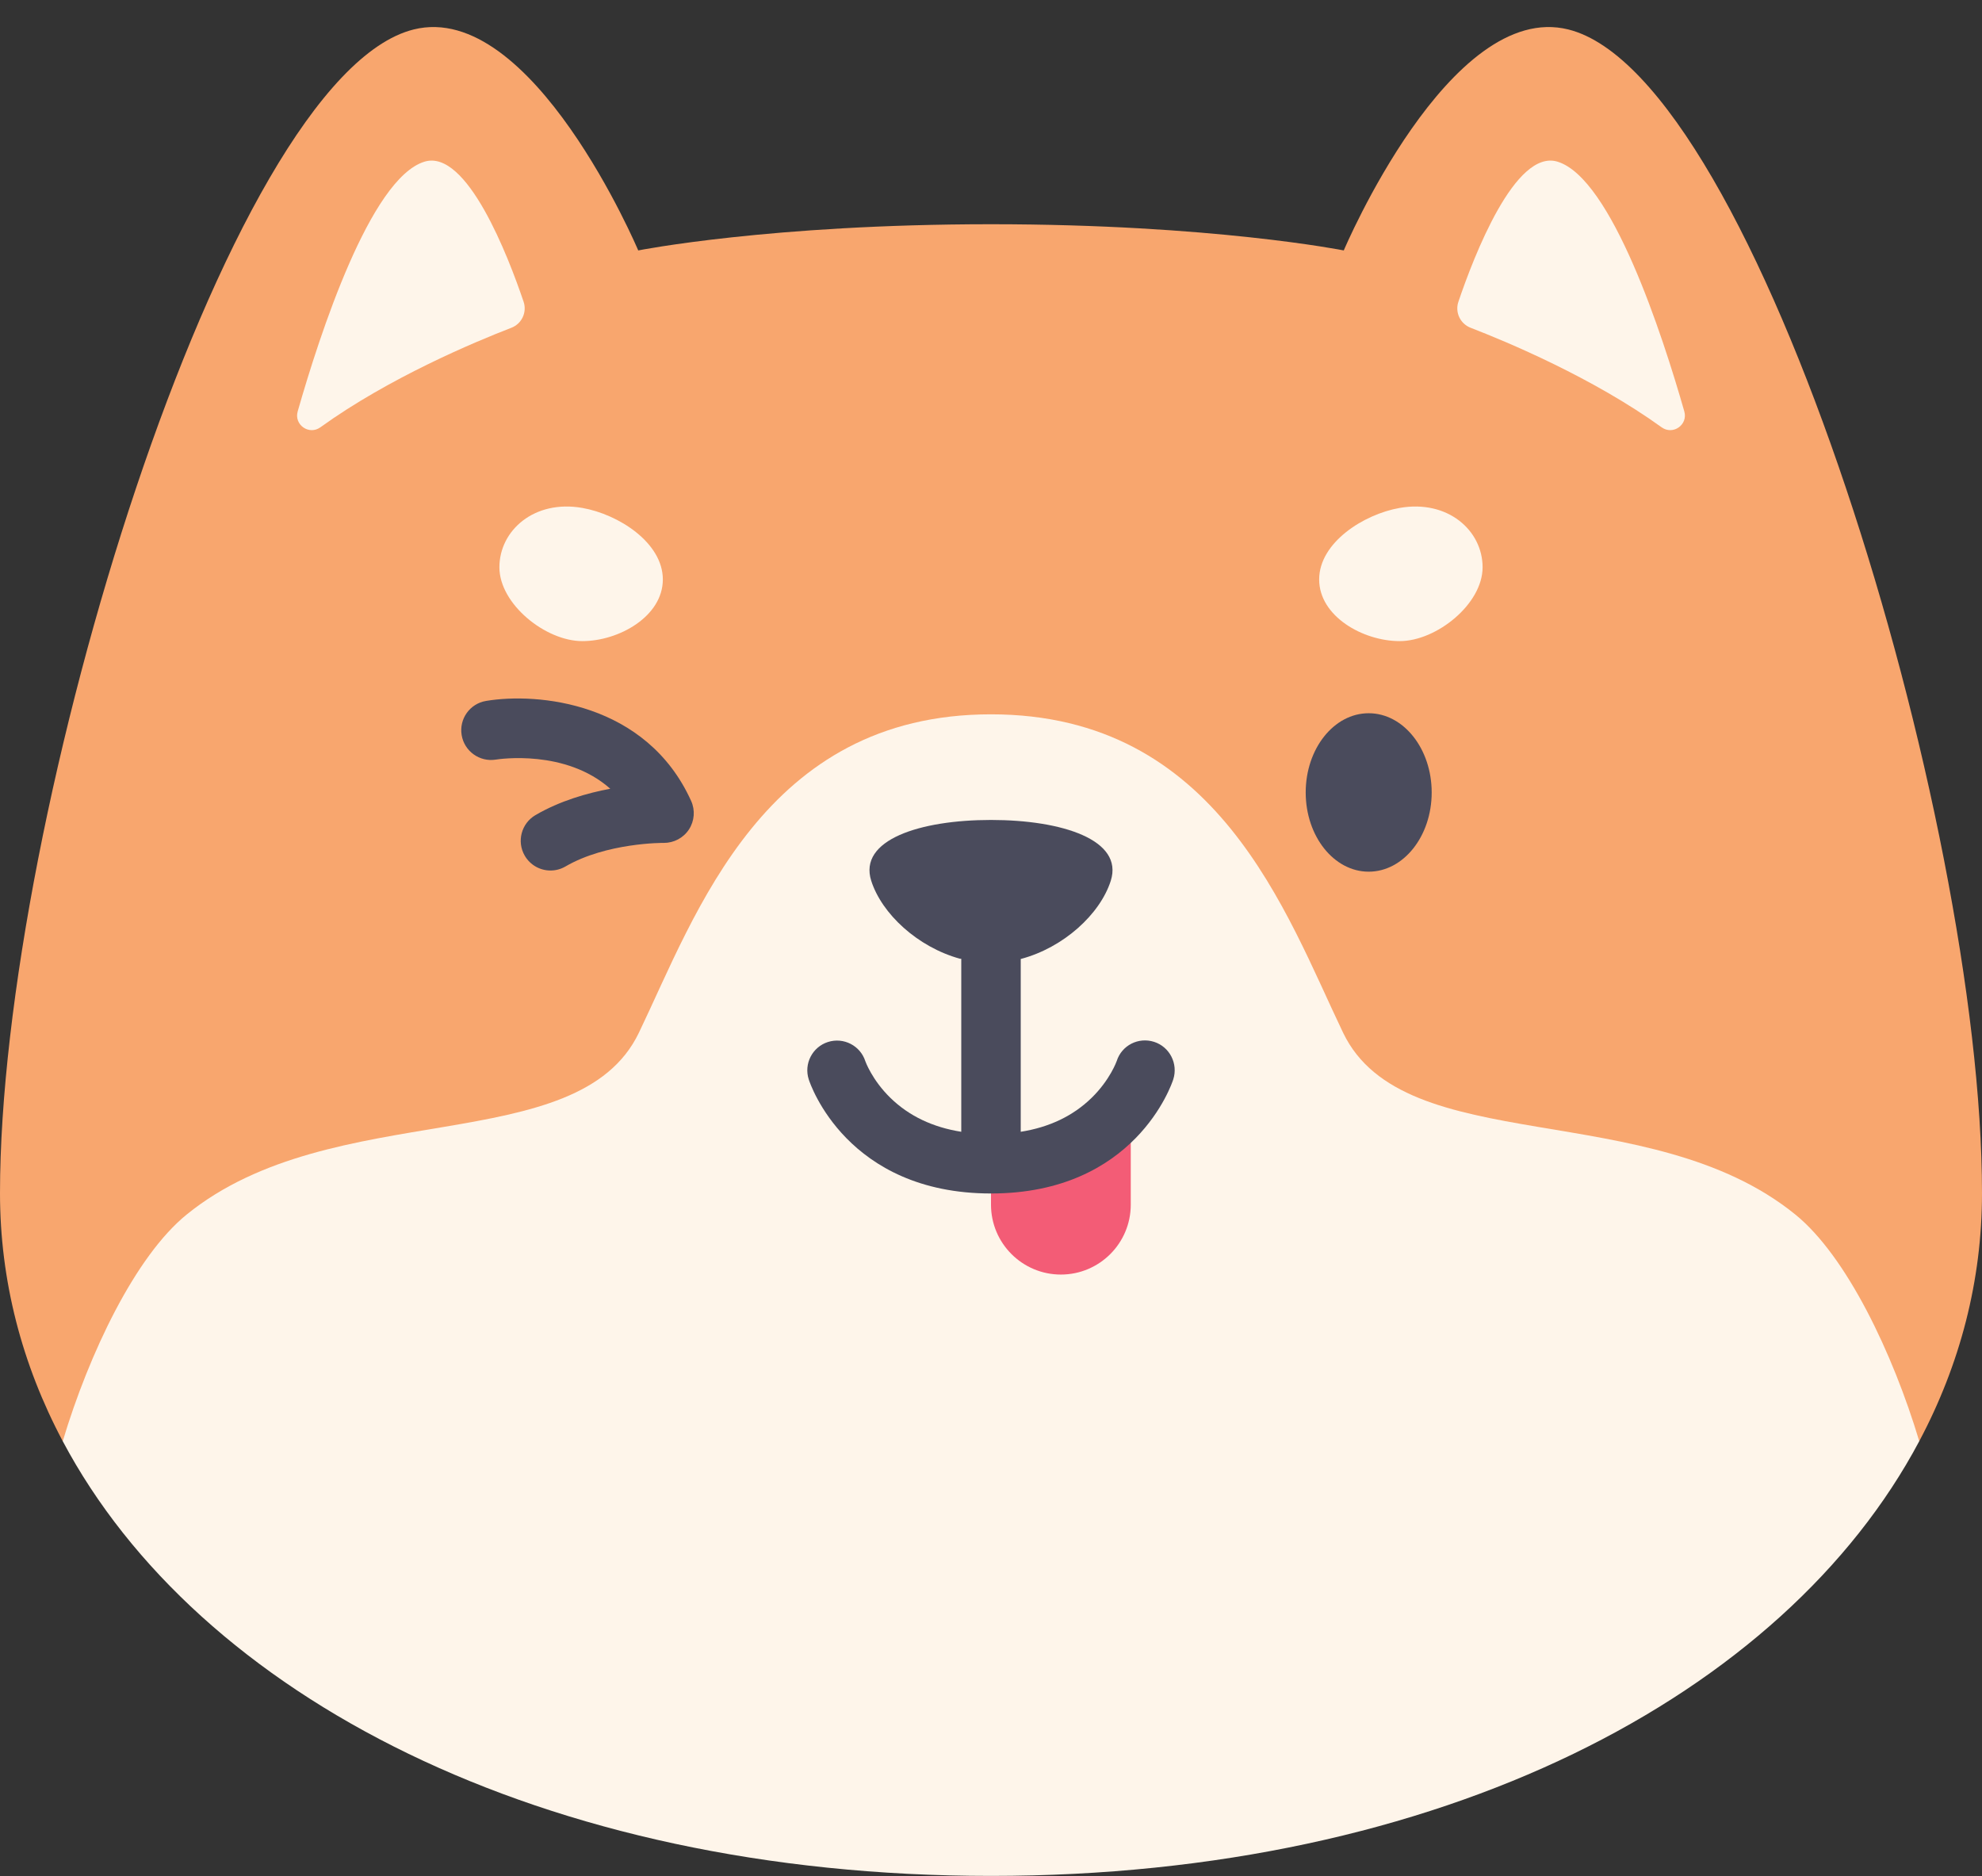 <?xml version="1.0" encoding="UTF-8"?><svg xmlns="http://www.w3.org/2000/svg" xmlns:xlink="http://www.w3.org/1999/xlink" height="473.2" preserveAspectRatio="xMidYMid meet" version="1.0" viewBox="0.0 10.0 500.0 473.2" width="500.0" zoomAndPan="magnify"><rect x="0.0" y="10.0" width="500.0" height="473.2" fill="#333333" stroke="none"/><g><g id="change1_1"><path d="M 250 66.559 C 194.285 66.559 161.008 73.168 161.008 73.168 C 161.008 73.168 134.277 9.961 104.348 17.434 C 56.789 29.305 0 216.027 0 310.957 C 0 333.016 5.516 354.117 15.828 373.523 L 484.172 373.523 C 494.484 354.117 500 333.016 500 310.957 C 500 216.027 443.211 29.305 395.652 17.434 C 365.723 9.961 338.992 73.168 338.992 73.168 C 338.992 73.168 305.715 66.559 250 66.559" fill="#f8a66e"/></g><g id="change2_1"><path d="M 250 483.18 C 363.602 483.18 450.102 437.633 484.172 373.523 C 477.535 351.406 465.867 326.879 452.93 316.367 C 416.035 286.395 354.234 302.559 338.832 270.508 C 324.391 240.457 307.312 190.18 250 190.18 C 192.688 190.18 175.609 240.457 161.168 270.508 C 145.766 302.559 83.965 286.395 47.074 316.367 C 34.133 326.879 22.465 351.406 15.828 373.523 C 49.898 437.633 136.398 483.18 250 483.18" fill="#fef5ea"/></g><g id="change2_2"><path d="M 167.215 156.164 C 167.215 165.441 156.176 171.715 146.898 171.715 C 137.621 171.715 125.984 162.371 125.984 153.094 C 125.984 143.812 134.758 135.984 146.898 138.117 C 156.035 139.723 167.215 146.887 167.215 156.164" fill="#fef5ea"/></g><g id="change2_3"><path d="M 332.785 156.164 C 332.785 165.441 343.824 171.715 353.102 171.715 C 362.379 171.715 374.016 162.371 374.016 153.094 C 374.016 143.812 365.242 135.984 353.102 138.117 C 343.965 139.723 332.785 146.887 332.785 156.164" fill="#fef5ea"/></g><g id="change2_4"><path d="M 80.824 117.781 C 98.156 105.285 119.703 96.27 129.008 92.676 C 131.629 91.664 132.988 88.773 132.09 86.113 C 128.23 74.723 117.766 47.426 107.031 50.797 C 93.426 55.074 80.668 94.277 75.098 113.777 C 74.133 117.16 77.969 119.84 80.824 117.781" fill="#fef5ea"/></g><g id="change2_5"><path d="M 419.176 117.781 C 401.844 105.285 380.297 96.27 370.992 92.676 C 368.371 91.664 367.012 88.773 367.91 86.113 C 371.77 74.723 382.234 47.426 392.969 50.797 C 406.574 55.074 419.332 94.277 424.902 113.777 C 425.867 117.16 422.027 119.84 419.176 117.781" fill="#fef5ea"/></g><g id="change3_1"><path d="M 250 303.543 L 250 313.863 C 250 323.598 257.895 331.492 267.629 331.492 C 277.363 331.492 285.258 323.598 285.258 313.863 L 285.258 286.77 C 280.484 293.734 270.188 303.543 250 303.543" fill="#f35c76"/></g><g id="change4_1"><path d="M 291.145 272.797 C 287.199 271.531 282.984 273.672 281.723 277.613 C 281.707 277.66 280.047 282.391 275.34 286.961 C 270.672 291.496 264.691 294.348 257.5 295.48 L 257.5 251.895 C 268.289 249.051 277.52 240.602 280.211 232.176 C 283.508 221.84 267.918 216.824 250 216.824 C 232.082 216.824 216.488 221.84 219.789 232.176 C 222.453 240.52 231.523 248.906 242.18 251.832 L 242.5 251.836 L 242.5 295.48 C 235.309 294.348 229.328 291.496 224.66 286.961 C 219.965 282.402 218.301 277.684 218.301 277.684 C 217.035 273.738 212.809 271.57 208.867 272.832 C 204.926 274.098 202.754 278.32 204.02 282.266 C 204.395 283.441 213.664 311.043 250 311.043 C 286.336 311.043 295.605 283.441 295.98 282.266 C 297.246 278.32 295.086 274.062 291.145 272.797" fill="#4a4b5c"/></g><g id="change4_2"><path d="M 345.277 189.906 C 336.504 189.906 329.391 198.855 329.391 209.891 C 329.391 220.926 336.504 229.871 345.277 229.871 C 354.055 229.871 361.172 220.926 361.172 209.891 C 361.172 198.855 354.055 189.906 345.277 189.906" fill="#4a4b5c"/></g><g id="change4_3"><path d="M 122.602 186.805 C 118.527 187.488 115.789 191.336 116.461 195.41 C 117.129 199.488 120.992 202.258 125.062 201.602 C 125.93 201.465 142.684 198.945 153.953 208.953 C 148.105 210.043 141.23 212.02 135.09 215.598 C 131.512 217.684 130.301 222.273 132.387 225.852 C 133.781 228.242 136.293 229.578 138.875 229.578 C 140.156 229.578 141.457 229.25 142.645 228.559 C 152.953 222.547 167.281 222.594 167.414 222.617 C 169.984 222.633 172.387 221.371 173.797 219.227 C 175.199 217.078 175.41 214.359 174.352 212.023 C 163.066 187.094 135.566 184.625 122.602 186.805" fill="#4a4b5c"/></g></g></svg>